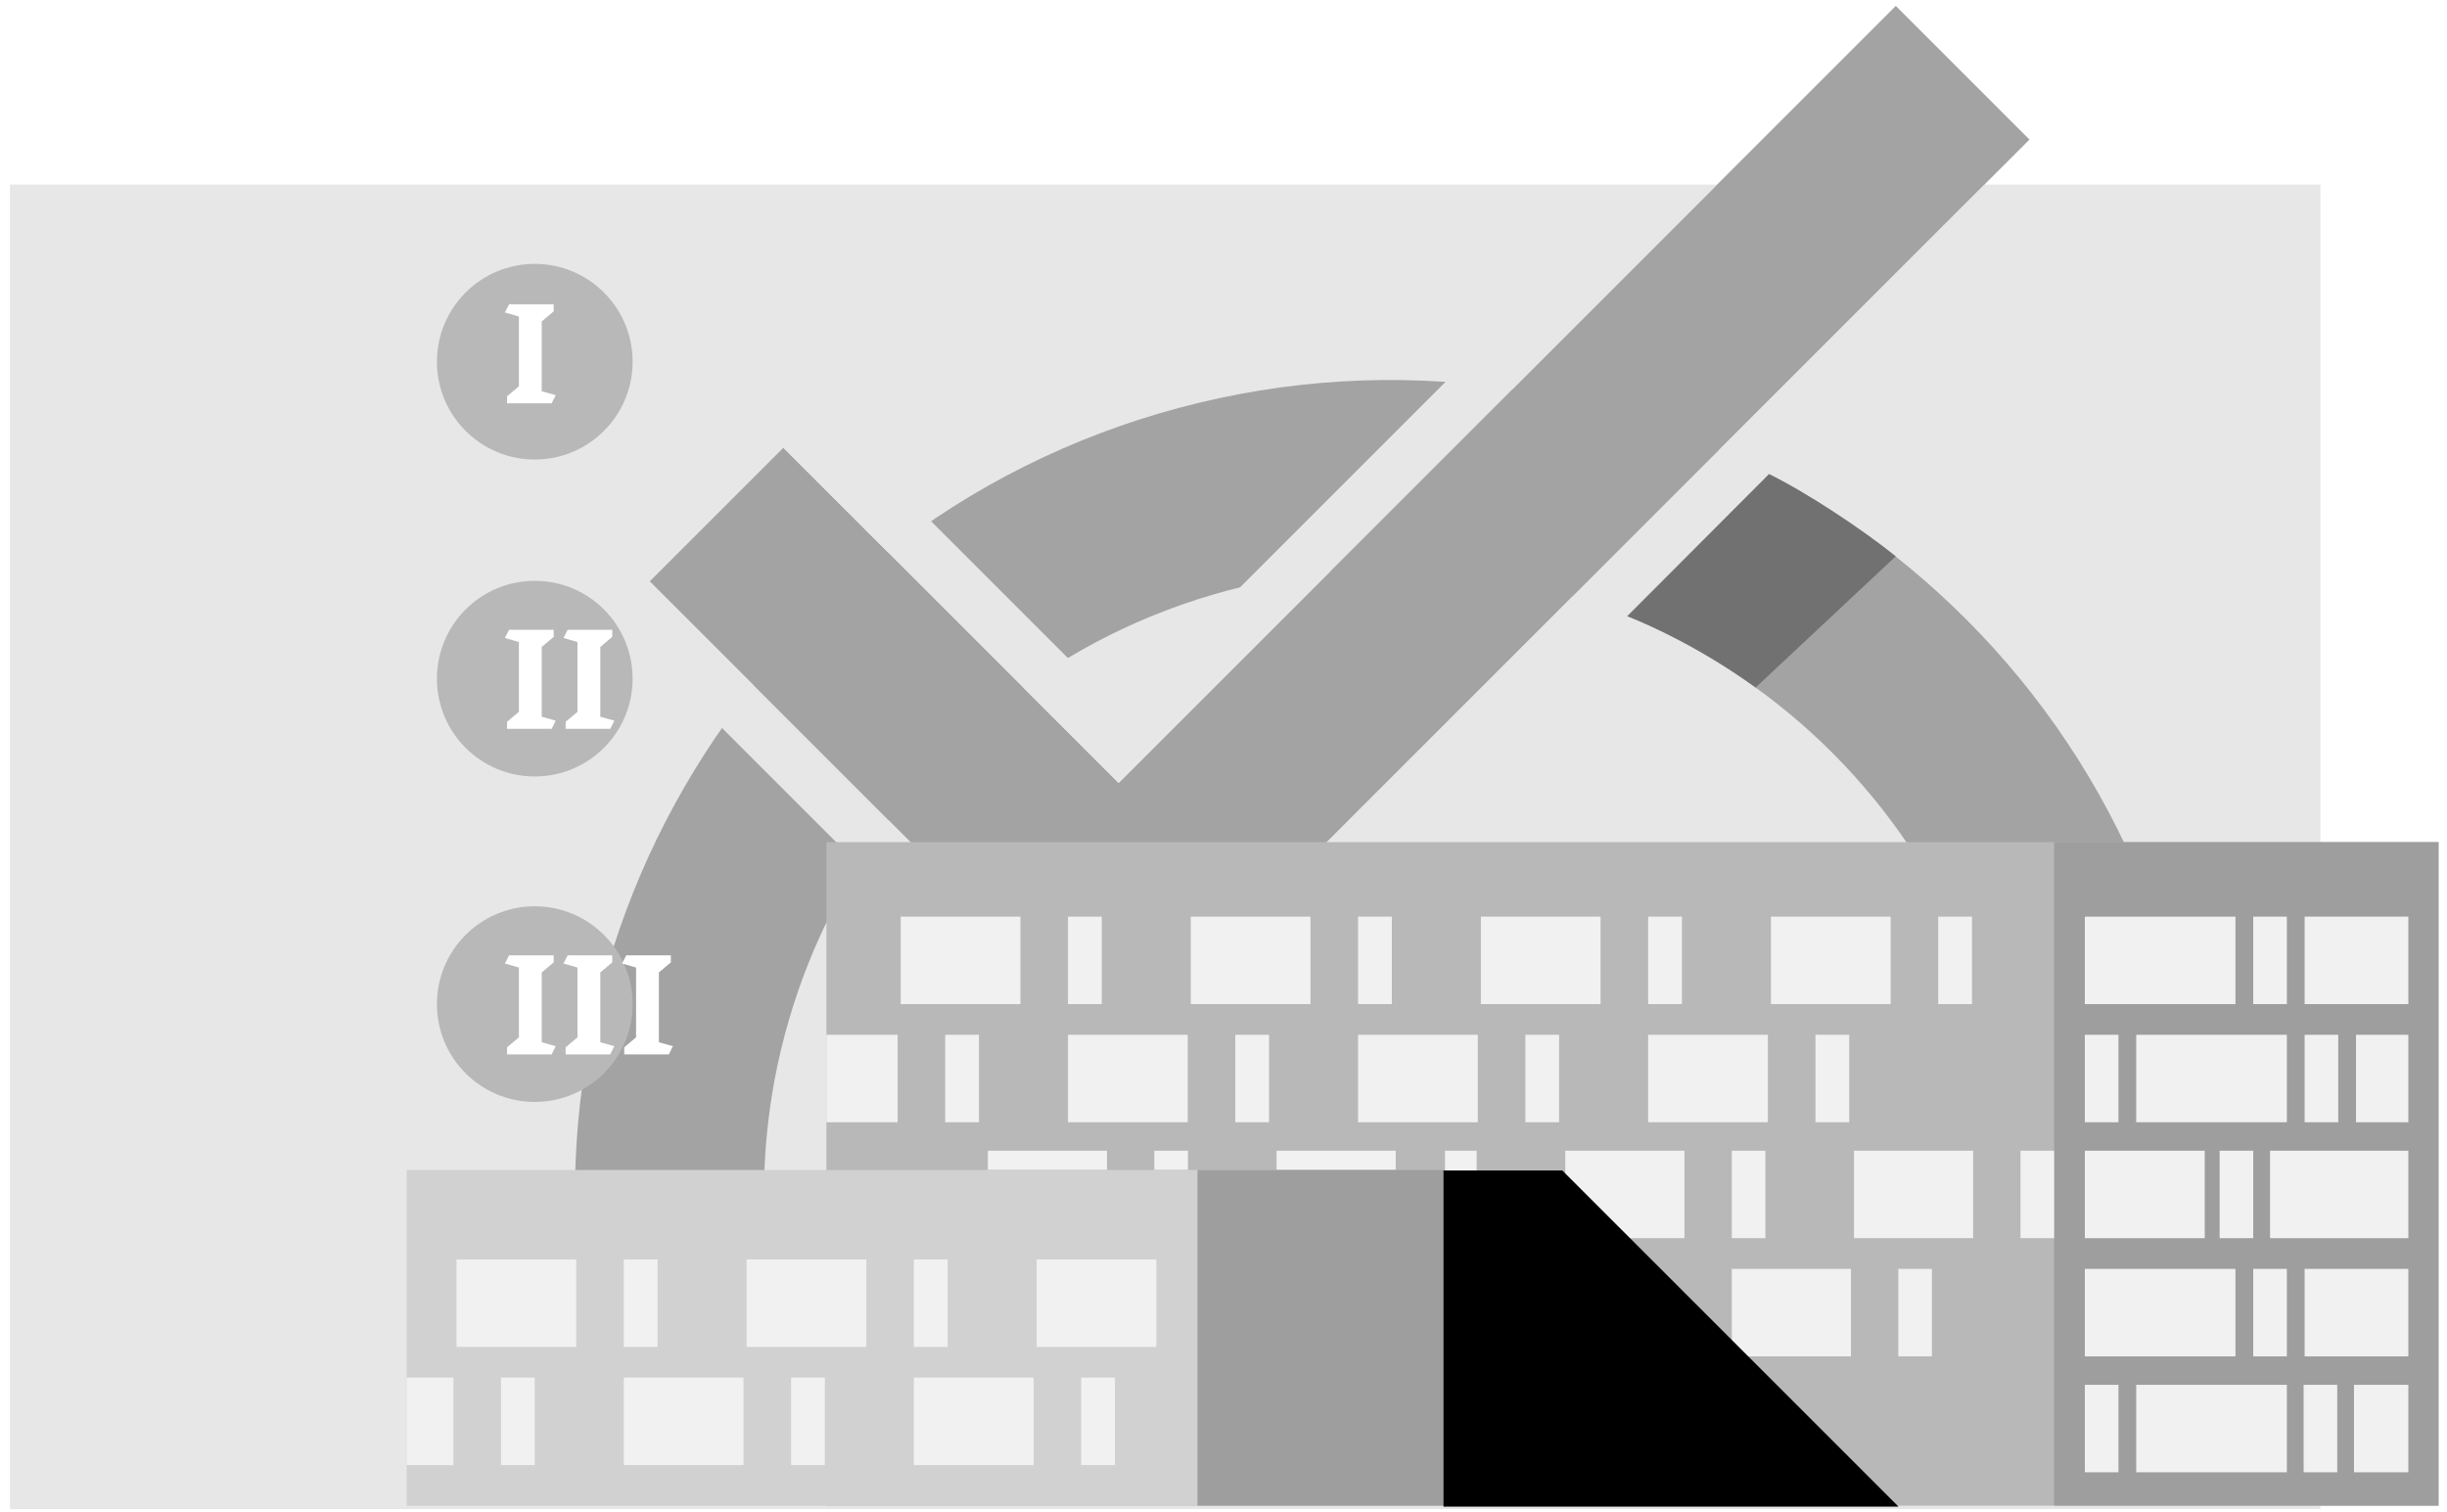 <svg width="233" height="144" viewBox="0 0 233 144" fill="none" xmlns="http://www.w3.org/2000/svg">
<rect x="0.947" y="17.577" width="220" height="126.138" fill="#E7E7E7"/>
<path d="M198.516 96.01C188.718 59.444 151.133 37.744 114.568 47.542C78.002 57.34 56.302 94.925 66.1 131.49" stroke="#A3A3A3" stroke-width="18"/>
<path fill-rule="evenodd" clip-rule="evenodd" d="M193.245 13.29L106.513 100.023L61.851 55.36L74.579 42.633L106.513 74.567L180.517 0.563L193.245 13.29Z" fill="#A3A3A3"/>
<path fill-rule="evenodd" clip-rule="evenodd" d="M195.94 17.637L188.591 25.016L176.865 36.741L153.414 60.192L106.513 107.094L54.78 55.36L74.579 35.561L106.513 67.496L143.515 30.494L156.451 17.637L163.442 17.637L180.517 0.563L193.245 13.29L188.898 17.637L195.94 17.637ZM106.513 74.567L74.579 42.633L61.851 55.36L106.513 100.023L193.245 13.29L180.517 0.563L106.513 74.567Z" fill="#E7E7E7"/>
<path d="M78.688 80.2V143.392H232.192V80.2H78.688Z" fill="#B8B8B8"/>
<path d="M195.59 80.2V143.392H232.192V80.2H195.59Z" fill="#9E9E9E"/>
<rect x="85.764" y="87.294" width="11.399" height="8.33" fill="#F1F1F1"/>
<rect x="113.385" y="87.294" width="11.399" height="8.33" fill="#F1F1F1"/>
<rect x="141.005" y="87.295" width="11.399" height="8.33" fill="#F1F1F1"/>
<rect x="168.626" y="87.295" width="11.399" height="8.33" fill="#F1F1F1"/>
<rect x="156.935" y="98.547" width="11.399" height="8.33" fill="#F1F1F1"/>
<rect x="78.688" y="98.547" width="6.784" height="8.33" fill="#F1F1F1"/>
<rect x="101.693" y="98.547" width="11.399" height="8.33" fill="#F1F1F1"/>
<rect x="129.314" y="98.547" width="11.399" height="8.33" fill="#F1F1F1"/>
<rect x="101.693" y="87.294" width="3.215" height="8.33" fill="#F1F1F1"/>
<rect x="129.314" y="87.294" width="3.215" height="8.33" fill="#F1F1F1"/>
<rect x="156.935" y="87.295" width="3.215" height="8.33" fill="#F1F1F1"/>
<rect x="184.555" y="87.295" width="3.215" height="8.33" fill="#F1F1F1"/>
<rect x="172.864" y="98.547" width="3.215" height="8.33" fill="#F1F1F1"/>
<rect x="90.002" y="98.547" width="3.215" height="8.33" fill="#F1F1F1"/>
<rect x="117.623" y="98.547" width="3.215" height="8.33" fill="#F1F1F1"/>
<rect x="145.244" y="98.547" width="3.215" height="8.33" fill="#F1F1F1"/>
<rect x="94.06" y="109.588" width="11.346" height="1.835" fill="#F1F1F1"/>
<rect x="121.552" y="109.588" width="11.346" height="1.835" fill="#F1F1F1"/>
<rect x="149.044" y="109.588" width="11.346" height="8.33" fill="#F1F1F1"/>
<rect x="176.535" y="109.588" width="11.346" height="8.33" fill="#F1F1F1"/>
<rect x="164.899" y="120.841" width="11.346" height="8.33" fill="#F1F1F1"/>
<rect x="137.591" y="120.841" width="11.162" height="8.33" fill="#F1F1F1"/>
<rect x="109.915" y="109.588" width="3.2" height="1.835" fill="#F1F1F1"/>
<rect x="137.591" y="109.588" width="3.016" height="8.33" fill="#F1F1F1"/>
<rect x="164.899" y="109.588" width="3.2" height="8.33" fill="#F1F1F1"/>
<rect x="192.39" y="109.588" width="3.2" height="8.33" fill="#F1F1F1"/>
<rect x="198.516" y="109.588" width="11.415" height="8.33" fill="#F1F1F1"/>
<rect x="216.15" y="109.588" width="13.17" height="8.33" fill="#F1F1F1"/>
<rect x="203.409" y="98.547" width="14.341" height="8.33" fill="#F1F1F1"/>
<rect x="198.516" y="87.295" width="14.341" height="8.33" fill="#F1F1F1"/>
<rect x="198.516" y="120.841" width="14.341" height="8.33" fill="#F1F1F1"/>
<rect x="203.409" y="131.882" width="14.341" height="8.33" fill="#F1F1F1"/>
<rect x="180.754" y="120.841" width="3.2" height="8.33" fill="#F1F1F1"/>
<rect x="198.516" y="131.882" width="3.2" height="8.33" fill="#F1F1F1"/>
<rect x="219.347" y="131.882" width="3.2" height="8.33" fill="#F1F1F1"/>
<rect x="224.144" y="131.882" width="5.176" height="8.33" fill="#F1F1F1"/>
<rect x="214.55" y="120.841" width="3.2" height="8.33" fill="#F1F1F1"/>
<rect x="211.35" y="109.588" width="3.2" height="8.33" fill="#F1F1F1"/>
<rect x="198.516" y="98.547" width="3.2" height="8.33" fill="#F1F1F1"/>
<rect x="214.55" y="87.294" width="3.2" height="8.33" fill="#F1F1F1"/>
<rect x="219.443" y="98.547" width="3.2" height="8.33" fill="#F1F1F1"/>
<rect x="224.336" y="98.547" width="4.984" height="8.33" fill="#F1F1F1"/>
<rect x="219.443" y="87.294" width="9.877" height="8.33" fill="#F1F1F1"/>
<rect x="219.443" y="120.841" width="9.877" height="8.33" fill="#F1F1F1"/>
<rect x="127.548" y="120.841" width="3.2" height="8.33" fill="#F1F1F1"/>
<rect x="120.838" y="131.196" width="3.2" height="8.33" fill="#F1F1F1"/>
<rect x="153.262" y="120.841" width="3.2" height="8.33" fill="#F1F1F1"/>
<path d="M38.724 111.423V143.392H132.803V111.423H38.724Z" fill="#D2D1D1"/>
<path d="M114.017 111.423V143.392H137.446V111.423H114.017Z" fill="#9E9E9E"/>
<rect x="87.017" y="131.196" width="11.399" height="8.33" fill="#F1F1F1"/>
<path fill-rule="evenodd" clip-rule="evenodd" d="M54.866 119.943H43.467V128.273H54.866V119.943ZM62.611 119.943H59.396V128.273H62.611V119.943Z" fill="#F1F1F1"/>
<rect x="87.017" y="119.943" width="3.215" height="8.33" fill="#F1F1F1"/>
<rect x="98.708" y="119.943" width="11.399" height="8.33" fill="#F1F1F1"/>
<rect x="75.326" y="131.196" width="3.215" height="8.33" fill="#F1F1F1"/>
<rect x="59.396" y="131.196" width="11.399" height="8.33" fill="#F1F1F1"/>
<rect x="71.088" y="119.943" width="11.399" height="8.33" fill="#F1F1F1"/>
<rect x="38.724" y="131.196" width="4.45" height="8.33" fill="#F1F1F1"/>
<rect x="47.705" y="131.196" width="3.215" height="8.33" fill="#F1F1F1"/>
<rect x="102.947" y="131.196" width="3.215" height="8.33" fill="#F1F1F1"/>
<g style="mix-blend-mode:overlay">
<path d="M137.446 143.487V111.466H148.755L180.776 143.487H137.446Z" fill="black"/>
</g>
<path d="M180.508 52.982L167.168 65.476C162.262 61.924 157.453 59.652 154.963 58.689L168.448 45.152C172.068 46.91 177.632 50.638 180.508 52.982Z" fill="#717171"/>
<circle cx="50.92" cy="34.447" r="9.316" fill="#B8B8B8"/>
<circle cx="50.92" cy="64.63" r="9.316" fill="#B8B8B8"/>
<circle cx="50.92" cy="95.625" r="9.316" fill="#B8B8B8"/>
<g filter="url(#filter0_d_238_15)">
<path d="M52.529 38.411H48.281V37.739L49.409 36.791V30.143L48.077 29.759L48.473 28.979H52.721V29.651L51.581 30.611V37.259L52.913 37.631L52.529 38.411ZM52.529 69.411H48.281V68.739L49.409 67.791V61.143L48.077 60.759L48.473 59.979H52.721V60.651L51.581 61.611V68.259L52.913 68.631L52.529 69.411ZM58.107 69.411H53.859V68.739L54.987 67.791V61.143L53.655 60.759L54.051 59.979H58.299V60.651L57.159 61.611V68.259L58.491 68.631L58.107 69.411ZM52.529 100.411H48.281V99.739L49.409 98.791V92.143L48.077 91.759L48.473 90.979H52.721V91.651L51.581 92.611V99.259L52.913 99.631L52.529 100.411ZM58.107 100.411H53.859V99.739L54.987 98.791V92.143L53.655 91.759L54.051 90.979H58.299V91.651L57.159 92.611V99.259L58.491 99.631L58.107 100.411ZM63.686 100.411H59.438V99.739L60.566 98.791V92.143L59.234 91.759L59.63 90.979H63.878V91.651L62.738 92.611V99.259L64.07 99.631L63.686 100.411Z" fill="white"/>
</g>
<defs>
<filter id="filter0_d_238_15" x="23.077" y="3.979" width="65.992" height="121.432" filterUnits="userSpaceOnUse" color-interpolation-filters="sRGB">
<feFlood flood-opacity="0" result="BackgroundImageFix"/>
<feColorMatrix in="SourceAlpha" type="matrix" values="0 0 0 0 0 0 0 0 0 0 0 0 0 0 0 0 0 0 127 0" result="hardAlpha"/>
<feOffset/>
<feGaussianBlur stdDeviation="12.5"/>
<feComposite in2="hardAlpha" operator="out"/>
<feColorMatrix type="matrix" values="0 0 0 0 0 0 0 0 0 0 0 0 0 0 0 0 0 0 0.75 0"/>
<feBlend mode="normal" in2="BackgroundImageFix" result="effect1_dropShadow_238_15"/>
<feBlend mode="normal" in="SourceGraphic" in2="effect1_dropShadow_238_15" result="shape"/>
</filter>
</defs>
</svg>
